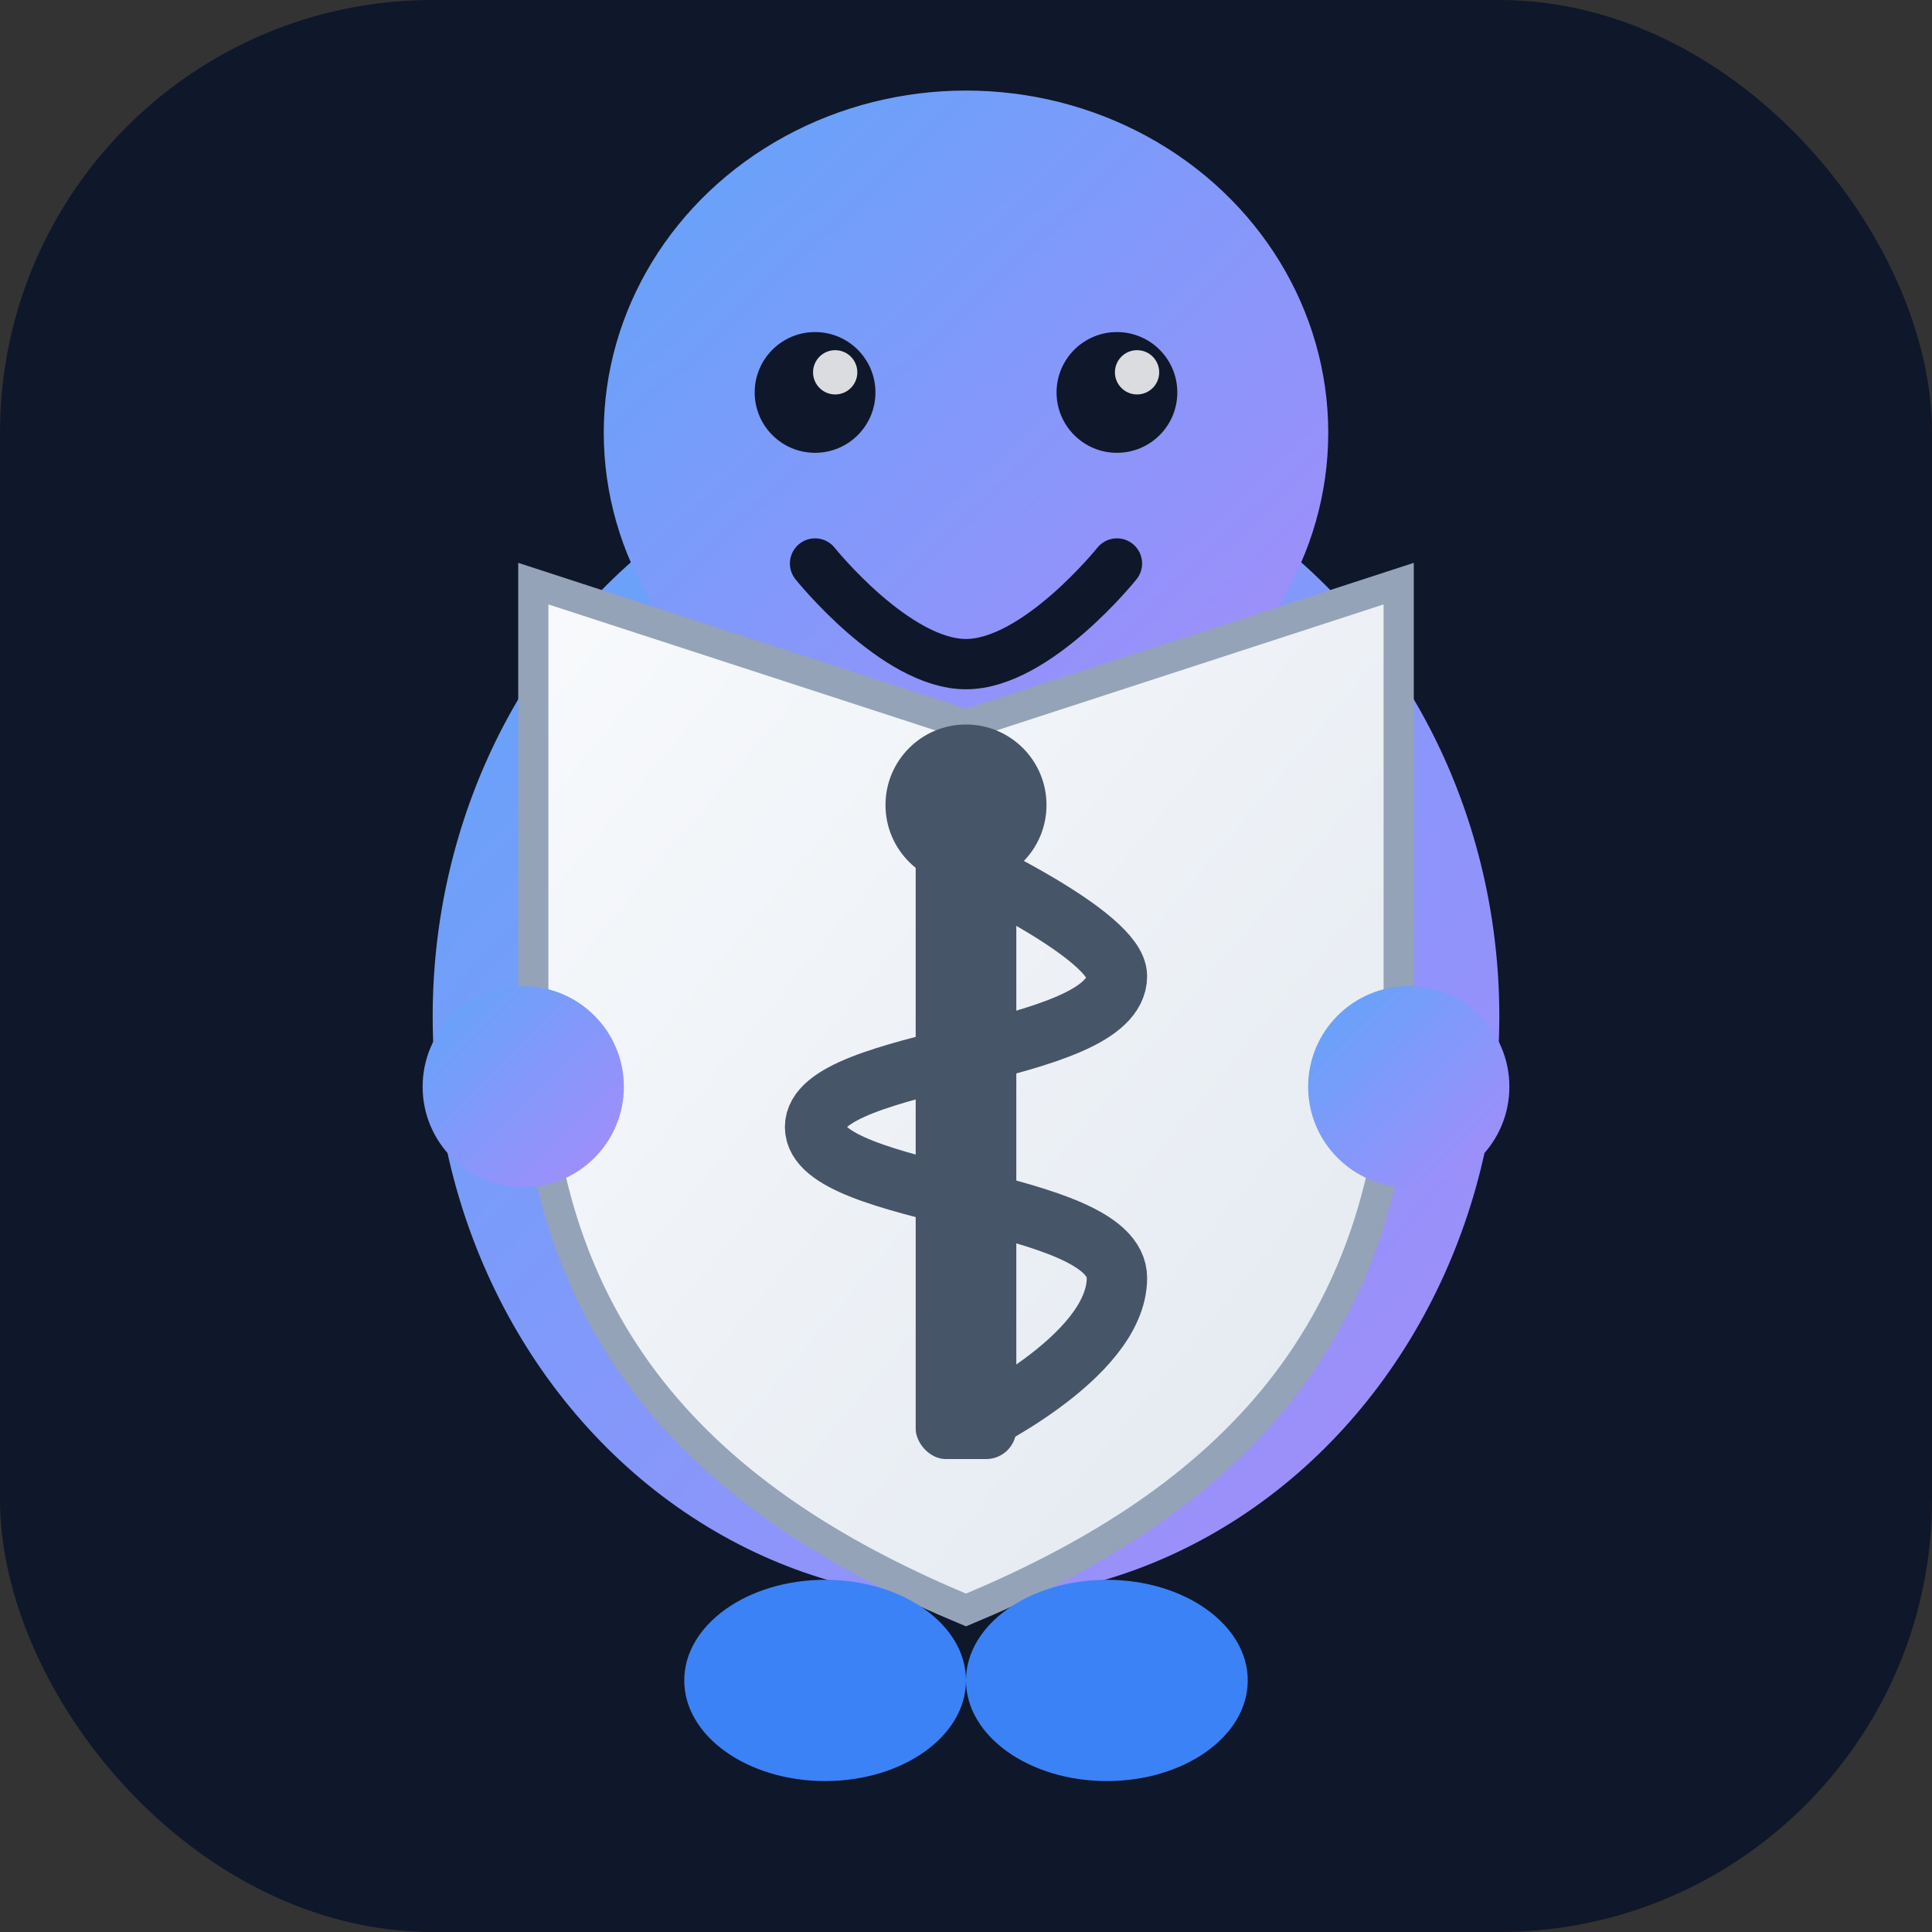 <svg width="192" height="192" viewBox="0 0 192 192" fill="none" xmlns="http://www.w3.org/2000/svg">
  <rect x="0" y="0" width="192" height="192" fill="#333333" stroke="none"/>
  <rect width="192" height="192" rx="43" fill="#0f172a"/>
  <ellipse cx="96" cy="101" rx="53" ry="58" fill="url(#g1)"/>
  <ellipse cx="96" cy="43" rx="36" ry="34" fill="url(#g1)"/>
  <circle cx="81" cy="39" r="6" fill="#0f172a"/>
  <circle cx="111" cy="39" r="6" fill="#0f172a"/>
  <circle cx="83" cy="37" r="2.2" fill="white" opacity="0.85"/>
  <circle cx="113" cy="37" r="2.2" fill="white" opacity="0.85"/>
  <path d="M81 56C81 56 89 66 96 66C103 66 111 56 111 56" stroke="#0f172a" stroke-width="5" stroke-linecap="round"/>
  <path d="M96 72L139 58V101C139 134 120 150 96 160C72 150 53 134 53 101V58L96 72Z" fill="url(#g2)" stroke="#94a3b8" stroke-width="3"/>
  <rect x="91" y="80" width="10" height="65" rx="3" fill="#475569"/>
  <path d="M96 142C96 142 111 135 111 127C111 119 81 119 81 112C81 105 111 105 111 97C111 93 96 86 96 86" stroke="#475569" stroke-width="6" stroke-linecap="round" fill="none"/>
  <circle cx="96" cy="80" r="8" fill="#475569"/>
  <circle cx="52" cy="108" r="10" fill="url(#g1)"/>
  <circle cx="140" cy="108" r="10" fill="url(#g1)"/>
  <ellipse cx="82" cy="167" rx="14" ry="10" fill="#3b82f6"/>
  <ellipse cx="110" cy="167" rx="14" ry="10" fill="#3b82f6"/>
  <defs>
    <linearGradient id="g1" x1="0%" y1="0%" x2="100%" y2="100%"><stop offset="0%" style="stop-color:#60a5fa"/><stop offset="100%" style="stop-color:#a78bfa"/></linearGradient>
    <linearGradient id="g2" x1="0%" y1="0%" x2="100%" y2="100%"><stop offset="0%" style="stop-color:#f8fafc"/><stop offset="100%" style="stop-color:#e2e8f0"/></linearGradient>
  </defs>
</svg>
